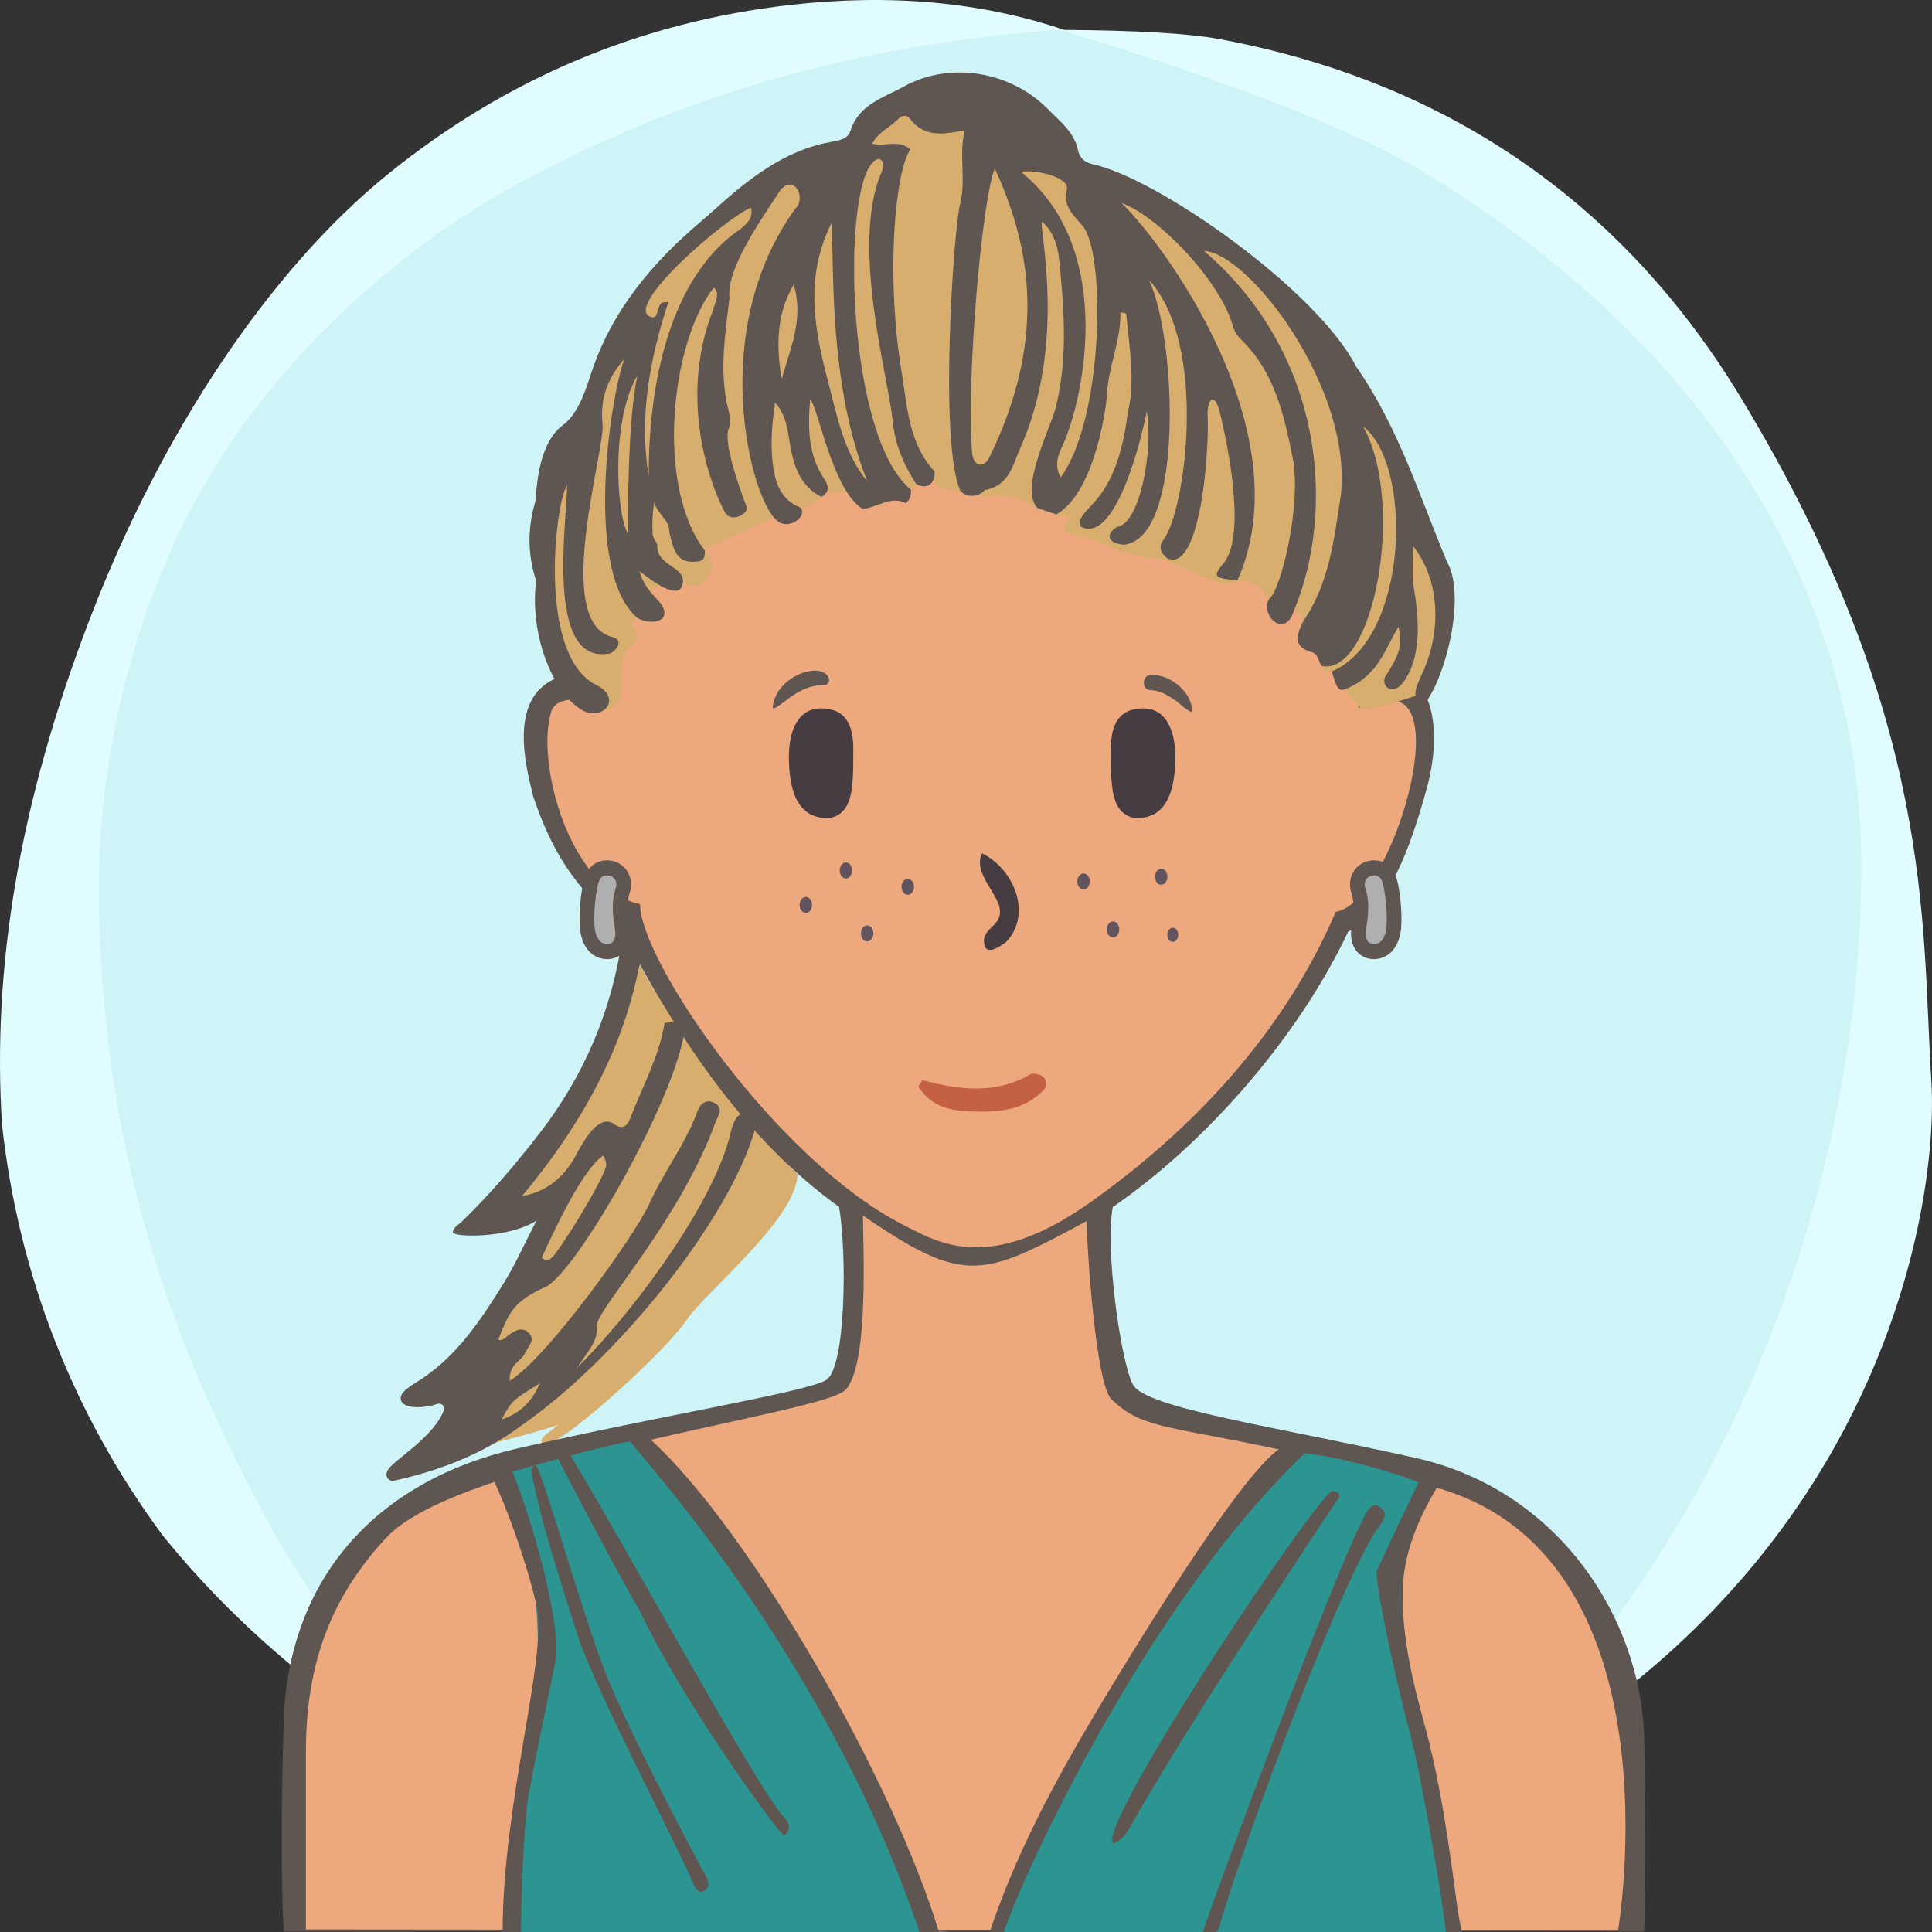 <?xml version="1.0" encoding="UTF-8"?><svg width="240" height="240" viewBox="0 0 240 240" version="1.1" xmlns="http://www.w3.org/2000/svg" xmlns:xlink="http://www.w3.org/1999/xlink"><rect x="0" y="0" width="240" height="240" fill="#333333" stroke="none"/><defs><path id="bg-layer-1" d="M239.919,134.308 C241.162,153.816 229.215,227.784 119.966,239.778 C107.376,240.801 91.116,238.421 73.512,229.716 L70.166,227.784 C48.166,217.709 32.063,205.380 20.226,190.756 C9.026,175.619 2.295,158.277 0.250,139.719 C-0.993,120.210 2.363,99.697 11.237,76.672 C20.110,53.648 33.526,33.512 48.192,21.632 C62.859,9.752 79.517,2.745 98.132,0.616 C110.542,-0.803 121.903,0.229 132.215,3.714 C141.256,3.779 147.637,4.153 151.360,4.836 C172.633,8.738 198.376,19.798 216.309,49.488 C240.530,89.588 238.676,114.799 239.919,134.308 Z"></path><path id="bg-layer-2" d="M131.682,3.697 C153.137,10.258 168.153,16.128 176.728,21.308 C212.772,43.078 231.222,74.142 231.222,107.547 C231.222,140.935 219.745,176.053 199.239,203.013 C194.350,209.441 186.113,217.023 174.529,225.761 C152.192,235.106 134.015,239.778 120,239.778 C105.985,239.778 88.750,235.544 68.294,227.074 C60.428,221.353 55.199,217.218 52.607,214.671 C39.783,202.071 33.301,189.660 27.998,178.611 C17.633,157.012 12.278,134.629 12.278,109.879 C12.278,96.555 15.529,77.178 25.631,59.817 C34.294,44.927 48.652,31.630 62.877,23.647 C83.417,12.120 106.352,5.470 131.682,3.697 Z"></path></defs><title>Beste Freundin gesucht</title><desc>Profilbild</desc><g id="beste-freundin-gesucht" stroke="none" stroke-width="1" fill="none" fill-rule="evenodd"><g fill="none" fill-rule="evenodd"><use fill="#E0FCFF" xlink:href="#bg-layer-1"></use><use fill="#CEF4F8" xlink:href="#bg-layer-2"></use></g><g><path d="M78.910,118.386 C76.731,129.160 71.830,140.185 64.856,148.587 C73.081,149.678 53.705,179.672 52.286,181.779 C52.849,181.107 62.280,179.306 69.338,177.014 C68.934,177.326 68.531,177.637 68.130,177.947 C67.861,178.201 67.485,178.407 67.346,178.718 C66.982,179.535 67.708,179.557 68.098,179.416 C71.134,178.315 82.788,167.756 85.393,163.840 C87.558,160.588 99.058,151.302 99.058,145.851 C96.601,143.682 79.602,122.294 78.910,118.386 Z" fill="#d8ae6f"></path><path d="M62.316,176.331 C63.581,173.993 63.581,173.993 67.072,171.843 C66.178,173.851 64.903,175.462 62.316,176.331 M74.933,143.555 C75.061,143.630 75.376,144.549 75.311,144.805 C74.862,146.581 71.035,152.934 69.215,155.410 C69.117,155.545 68.314,156.820 67.698,156.511 C67.576,156.449 67.441,156.357 67.293,156.228 C67.856,155.127 71.963,145.530 74.933,143.555 M88.675,136.978 C87.614,136.477 86.941,137.227 86.639,138.054 C85.135,142.187 82.382,145.662 80.608,149.641 C79.022,153.197 68.144,168.551 63.306,171.541 C63.230,169.388 64.806,169.090 65.234,168.070 C65.559,167.295 66.481,166.567 65.803,165.720 C65.002,164.720 64.023,165.225 63.172,165.859 C62.791,166.143 62.477,166.571 61.906,166.451 C63.273,162.656 64.139,161.643 67.415,160.011 C70.775,159.296 82.663,138.875 84.803,129.310 C85.335,127.286 84.317,126.807 82.561,127.067 C81.874,131.280 79.793,134.990 78.293,138.910 C77.900,139.936 77.281,140.356 76.337,139.664 C74.044,137.983 71.811,143.167 71.150,144.208 C69.704,146.481 67.757,148.073 64.856,148.587 C71.831,140.185 77.186,131.008 79.365,120.233 C80.201,116.882 80.201,116.882 77.868,115.636 C77.671,115.938 77.341,116.220 77.296,116.543 C76.004,125.502 72.594,133.569 67.069,140.723 C64.097,144.571 60.950,148.278 57.456,151.670 C57.014,152.100 56.395,152.384 56.243,153.030 C56.077,153.746 63.301,153.863 66.647,151.614 C65.082,154.638 63.995,157.124 62.574,159.402 C59.798,163.850 56.919,168.253 52.438,171.258 C51.283,172.033 49.316,172.989 49.867,174.087 C50.400,175.152 53.154,174.792 53.989,174.503 C54.422,174.353 54.943,174.164 55.211,174.973 C54.133,178.358 48.981,181.343 48.231,182.526 C47.791,183.220 48.002,183.661 48.666,184.000 C65.278,180.460 70.564,171.424 72.585,168.596 C73.454,167.379 74.355,166.182 74.127,164.551 C74.671,162.002 84.638,151.293 88.960,139.185 C89.397,138.396 89.820,137.518 88.675,136.978" fill="#5F5551"></path><path d="M64.839,177.030 C65.135,175.827 66.944,174.662 66.361,174.325 C73.175,170.313 88.607,151.059 90.834,140.395 C91.961,136.391 93.598,139.463 93.717,140.516 C90.496,151.548 76.788,168.742 64.839,177.030 Z" fill="#5F5551"></path></g><path d="M204.239,215.941 C203.891,200.941 193.503,185.068 175.905,181.120 C158.308,177.171 142.239,174.941 140.711,171.961 C139.183,168.980 137.239,154.941 138.239,149.941 C149.731,142.039 161.239,128.941 167.466,115.759 C172.494,112.941 175.264,105.123 177.239,97.941 C179.215,90.759 178.060,83.439 172.494,83.439 L170.239,83.439 C170.239,83.439 169.035,73.328 167.239,67.941 C157.239,42.941 134.606,34.061 111.622,37.832 C98.694,40.346 77.146,52.555 73.017,75.720 C72.657,78.413 72.298,84.337 72.298,84.337 C72.298,84.337 69.964,83.800 68.887,84.337 C63.239,86.941 65.239,94.941 66.239,98.941 C68.574,105.820 71.239,109.941 76.787,114.862 C83.239,126.941 91.311,140.604 104.239,149.941 C105.239,155.941 105.049,169.903 102.644,171.422 C100.239,172.941 81.859,175.863 64.239,179.941 C46.620,184.019 35.778,196.163 35.239,213.941 C34.701,231.719 35.239,239.941 35.239,239.941 L201.239,239.941 L204.239,239.941 C204.239,239.941 204.588,230.941 204.239,215.941 Z" fill="#5F5551"></path><path d="M178,184.678 C147,176.356 143,178.678 138.056,173.804 C136.106,171.881 135,154.910 135,151.678 C122,158.678 119.866,159.678 107.197,151 C107.197,154.412 108,169.678 105,172.678 C102,175.678 57,181.322 48,191 C40.647,198.907 38,207.406 38,217.678 C38,220.336 38,239.678 38,239.678 L169.291,239.792 L201,239.819 C201,239.819 209,193 178,184.678 Z" fill="#eda87e"></path><path d="M79.505,112.314 C70.505,110.386 66.505,94.314 68.505,88.314 C69.505,85.607 75.616,87.582 75.616,87.582 C75.616,87.582 75.725,70.427 83.505,60.314 C93.505,47.314 108.108,40 122.841,40 C134.505,40 141.654,43.413 150.505,49.314 C168.505,61.314 168.809,87.942 168.809,87.942 C168.809,87.942 171.148,87.176 172.580,87.044 C180.505,86.314 172.580,112.314 165.936,113.261 C159.505,128.314 148.169,140.314 135.505,149.314 C122.841,158.314 116.505,154.314 112.505,152.314 C96.505,144.314 79.505,119.314 79.505,112.314 Z" fill="#eda87e"></path><path d="M67.087,240.446 C66.087,231.446 72.087,220.943 72.087,217.446 C72.087,215.446 69.667,211.976 70.087,213.446 C72.087,220.446 63.087,228.446 64.087,240.446 L67.087,240.446 Z" fill="#5F5551"></path><path d="M171.078,240.446 C170.078,231.446 176.078,220.943 176.078,217.446 C176.078,215.446 173.658,212.976 174.078,214.446 C176.078,221.446 167.078,228.446 168.078,240.446 L171.078,240.446 Z" fill="#5F5551" transform="translate(172.039, 227.223) scale(-1, 1) translate(-172.039, -227.223) "></path><path d="M141,101.648 C138,101 138,98 138,93 C138,90 139,88 142,88 C145,88 146,91 146,94 C146,101 143,101.648 141,101.648 Z" fill="#463C42"></path><path d="M101,101.648 C98,101 98,98 98,93 C98,90 99,88 102,88 C105,88 106,91 106,94 C106,101 103,101.648 101,101.648 Z" fill="#463C42" transform="translate(102.000, 94.824) scale(-1, 1) translate(-102.000, -94.824) "></path><path d="M128.004,133.448 C128.363,133.267 129.261,133.448 129.620,133.807 C129.980,133.985 129.980,134.883 129.800,135.244 C127.645,137.576 124.944,138.084 122.222,138.084 C119.500,138.084 116.512,138.115 114.537,135.603 C113.687,134.698 114.358,134.883 114.537,134.165 C119.206,135.422 123.695,135.960 128.004,133.448 Z" fill="#C36142"></path><path d="M125,117 C124.252,117.573 122.234,119 122.234,116.888 C122.234,115 125,115 124,112.162 C123,110 121,108 122,106 C126,108 128.252,113.573 125,117 Z" fill="#463C42"></path><path d="M100.973,83.320 C101.710,83.254 102.321,83.442 102.719,83.848 C103.146,84.288 103.098,84.947 102.499,85.101 C99,85.000 96.984,88.001 96,88.000 C96.014,85.769 98.380,83.547 100.973,83.320 Z" fill="#5F5551"></path><path d="M142.774,85.917 C141.701,85.858 141.721,84.008 142.907,84.035 C145.299,83.758 148.242,85.917 148.242,88.175 C147.625,88.098 146.613,87.211 146.076,86.920 C144.803,86.229 144.124,85.876 142.774,85.917 Z" fill="#5F5551" transform="translate(145.117, 86.093) rotate(5.000) translate(-145.117, -86.093) "></path><g><path d="M100.881,112.412 C100.881,112.960 100.534,113.406 100.106,113.406 C99.681,113.406 99.333,112.960 99.333,112.412 C99.333,111.865 99.681,111.418 100.106,111.418 C100.534,111.418 100.881,111.865 100.881,112.412" fill="#61545D"></path><path d="M146.365,116.122 C146.365,116.605 146.061,117 145.683,117 C145.304,117 145,116.605 145,116.122 C145,115.638 145.304,115.244 145.683,115.244 C146.061,115.244 146.365,115.638 146.365,116.122" fill="#61545D"></path><path d="M108.495,115.948 C108.495,116.495 108.151,116.942 107.723,116.942 C107.294,116.942 106.950,116.495 106.950,115.948 C106.950,115.400 107.294,114.954 107.723,114.954 C108.151,114.954 108.495,115.400 108.495,115.948" fill="#61545D"></path><path d="M135.374,109.500 C135.374,110.047 135.029,110.494 134.602,110.494 C134.173,110.494 133.829,110.047 133.829,109.500 C133.829,108.952 134.173,108.506 134.602,108.506 C135.029,108.506 135.374,108.952 135.374,109.500" fill="#61545D"></path><path d="M105.084,109.127 C104.656,109.127 104.311,108.681 104.311,108.133 C104.311,107.586 104.656,107.139 105.084,107.139 C105.511,107.139 105.857,107.586 105.857,108.133 C105.857,108.681 105.511,109.127 105.084,109.127 Z" fill="#61545D"></path><path d="M145.021,108.909 C145.021,109.460 144.675,109.903 144.246,109.903 C143.819,109.903 143.475,109.460 143.475,108.909 C143.475,108.363 143.819,107.915 144.246,107.915 C144.675,107.915 145.021,108.363 145.021,108.909" fill="#61545D"></path><path d="M139.038,115.452 C139.038,116.000 138.692,116.448 138.266,116.448 C137.838,116.448 137.490,116.000 137.490,115.452 C137.490,114.906 137.838,114.458 138.266,114.458 C138.692,114.458 139.038,114.906 139.038,115.452" fill="#61545D"></path><path d="M113.535,110.164 C113.535,110.712 113.189,111.158 112.762,111.158 C112.334,111.158 111.989,110.712 111.989,110.164 C111.989,109.616 112.334,109.170 112.762,109.170 C113.189,109.170 113.535,109.616 113.535,110.164" fill="#61545D"></path></g><g><g transform="translate(60.000, 177.000)"><path d="M4,63 L121,63 C120.333,59.667 117.667,44.667 113,18 L118,8 C115,6 99,2 100,4 C84.505,19.782 72.505,39.448 64,63 L56,63 C40.667,28.333 28.333,8 19,2 C17.667,2 12.333,3.333 3,6 C11,27 4,48 4,63 Z" fill="#2c9491"></path><path d="M2.435,63.157 C2.435,46.742 8,29 6.676,22.630 C5.656,17.724 2.548,8.984 0.847,6 C0.402,5.220 2.959,4.207 3.097,4.509 C5.614,10 10,25 8.956,29.607 C7.831,35.139 6.643,40.659 5.614,46.206 C5.398,47.373 4.726,54.903 4.726,63.332 C4.726,66 2.435,68 2.435,63.157 Z" fill="#5F5551"></path><path d="M116.300,7 C117.199,5.197 118.099,5.197 119,7 C115.248,12.893 114.300,17.444 114.248,20.613 C114.154,26.282 115.418,31.631 116.880,36.941 C118.951,44.461 119.991,52.114 121.015,59.789 C121.163,60.894 121.382,61.991 121.600,63.088 C121.652,63.352 119.691,64.068 119.637,63.216 C119.494,60.959 116.699,43.975 115.031,37.825 C113.367,31.686 111,20.613 111,18.268 C111.055,18.022 114.952,9.705 116.300,7 Z" fill="#5F5551"></path><path d="M9.760,2 C15.934,11.828 34.137,45.356 37.317,48.654 C37.721,49.075 38.088,49.567 37.981,50.179 C37.929,50.477 37.663,50.772 37.426,50.995 C37.080,51.322 24.692,34.256 19.427,22.995 C16.361,17.854 9.608,4.742 9.392,4.355 C8.888,3.445 8.735,2.486 9.760,2 Z" fill="#5F5551"></path><path d="M6.046,6.120 C5.963,5.706 5.928,5.172 6.528,5.001 C7.086,4.843 12.248,23.144 15.109,30.541 C18.010,38.040 26.998,54.855 27.736,56.171 C28.082,56.787 28.205,57.602 27.364,57.935 C26.662,58.213 26.348,57.538 26.139,57.005 C24.821,53.623 14.291,33.660 11.831,26.364 C11.610,25.708 8.109,14.983 6.981,10.161 C6.665,8.814 6.318,7.474 6.046,6.120 Z" fill="#5F5551"></path><path d="M89.099,63.951 C91,58 105.506,19.241 108.905,12.585 C109.435,11.546 110.111,9.524 111.228,10.102 C112.972,11.007 111.300,12.543 110.698,13.526 C105.298,22.335 92.994,56.285 91.464,62.427 C91.271,63.202 88.933,64.472 89.099,63.951 Z" fill="#5F5551"></path><path d="M105.573,8.216 C107.145,8.432 105.982,9.523 105.601,10.091 C104.190,12.194 87.706,37.017 80.818,49.207 C80.194,50.276 79.688,51.464 78.290,52 C76,50 104,8 105.573,8.216 Z" fill="#5F5551"></path><path d="M99,2.929 C93.796,6.339 79.346,30.372 76.630,34.901 C71.070,44.176 65.962,53.618 62.665,63.876 C62.057,65.766 57.606,66.260 56.757,63.399 C51,44 33,13 21,2 C19.158,0.311 19.752,-0.338 18,1.746 C19.269,3.557 43,29 54.522,63.889 C55.838,67.876 62.636,69.174 64.607,63.223 C67,56 82.850,21.359 102.739,2.929 C103.028,2.662 100.056,2.236 99,2.929 Z" fill="#5F5551"></path></g></g><g><path d="M75.409,118.208 C74.641,118.208 73.3,117.840 72.955,115.371 C72.842,113.582 72.968,111.758 73.315,110.023 C73.433,109.418 73.754,107.813 75.384,107.813 C76.181,107.845 76.768,108.160 77.132,108.703 C77.495,109.247 77.577,109.935 77.360,110.593 C76.841,112.161 77.037,113.740 77.299,115.356 C77.383,115.860 77.440,116.811 76.896,117.514 C76.577,117.930 76.117,118.168 75.568,118.202 L75.409,118.208 Z" fill="#AFAFAF"></path><path d="M75.385,106.876 L75.385,106.876 C74.301,106.876 72.907,107.387 72.420,109.834 C72.059,111.651 71.926,113.560 72.039,115.356 L72.043,115.429 L72.053,115.502 C72.524,118.881 74.739,119.146 75.409,119.146 C75.478,119.146 75.551,119.144 75.622,119.138 C76.427,119.087 77.133,118.716 77.611,118.097 C78.177,117.366 78.385,116.337 78.199,115.199 C77.947,113.650 77.773,112.257 78.224,110.896 C78.531,109.966 78.403,108.947 77.883,108.171 C77.361,107.389 76.498,106.917 75.516,106.877 L75.480,106.877 L75.385,106.876 Z M75.385,108.751 C75.405,108.751 75.423,108.751 75.445,108.752 C76.348,108.790 76.735,109.568 76.496,110.292 C75.916,112.051 76.113,113.761 76.400,115.508 C76.525,116.273 76.398,117.211 75.511,117.267 C75.476,117.271 75.442,117.271 75.409,117.271 C74.464,117.271 74.020,116.399 73.860,115.238 C73.761,113.656 73.869,111.914 74.206,110.209 C74.347,109.510 74.537,108.751 75.385,108.751 L75.385,108.751 Z" fill="#5F5551"></path><path d="M170.525,118.202 C169.976,118.167 169.516,117.929 169.195,117.514 C168.653,116.811 168.709,115.861 168.791,115.354 C169.056,113.740 169.249,112.161 168.731,110.594 C168.514,109.934 168.598,109.246 168.961,108.704 C169.324,108.160 169.912,107.845 170.610,107.815 L170.614,107.815 C172.338,107.815 172.658,109.418 172.778,110.022 C173.123,111.756 173.249,113.582 173.143,115.298 C172.793,117.839 171.452,118.208 170.682,118.208 L170.525,118.202 Z" fill="#AFAFAF"></path><path d="M170.706,106.876 L170.670,106.876 L170.577,106.877 C169.595,106.917 168.730,107.389 168.209,108.171 C167.689,108.947 167.561,109.966 167.867,110.896 C168.318,112.257 168.147,113.650 167.893,115.199 C167.707,116.337 167.915,117.366 168.480,118.097 C168.959,118.716 169.665,119.087 170.467,119.138 C170.542,119.144 170.613,119.146 170.683,119.146 C171.352,119.146 173.567,118.881 174.038,115.502 L174.049,115.429 L174.053,115.356 C174.166,113.560 174.033,111.651 173.671,109.834 C173.184,107.387 171.790,106.876 170.706,106.876 M170.706,108.751 C171.555,108.751 171.745,109.510 171.885,110.209 C172.223,111.914 172.330,113.656 172.232,115.238 C172.071,116.399 171.628,117.271 170.683,117.271 C170.650,117.271 170.615,117.271 170.581,117.267 C169.694,117.211 169.566,116.273 169.692,115.508 C169.978,113.761 170.175,112.051 169.595,110.292 C169.356,109.568 169.743,108.790 170.646,108.752 C170.668,108.751 170.686,108.751 170.706,108.751" fill="#5F5551"></path></g><g><path d="M178.405,85.588 C176.520,85.473 176.119,84.810 176.987,82.963 C183.259,74.346 171.457,42.527 152.012,31.127 C138.936,22.042 123.625,16.046 119.176,14.238 C114.441,9.568 104.770,17.777 100.972,19.549 C64.262,36.681 64.259,81.537 74.733,88.377 C77.765,87.505 77.109,86.255 77.151,84.799 C77.201,83.060 77.063,81.306 78.613,80.006 C79.459,79.297 79.212,78.505 78.603,77.717 C78.082,77.041 78.599,76.888 79.156,76.810 C77.438,74.344 84.116,71.331 84.330,72.160 C85.442,72.708 86.715,73.372 87.629,72.138 C88.624,70.794 88.900,69.550 87.306,68.207 C88.058,68.117 98.692,62.838 99.494,63.134 C100.577,63.135 102.398,61.473 102.224,61.361 C108.406,60.701 112.652,60.563 113.156,60.897 C113.377,60.670 115.384,57.718 116.113,60.084 C116.606,60.936 122.182,61.525 122.167,61.637 C123.971,61.355 126.478,61.449 128.006,62.718 C128.423,63.066 131.954,64.279 132.781,64.151 C132.045,65.600 131.695,66.079 133.863,66.501 C137.039,67.118 139.848,69.360 143.300,69.287 C145.677,69.236 151.594,73.723 153.699,72.133 C155.562,72.013 156.739,72.992 157.559,74.544 C157.939,73.910 159.935,74.443 160.675,75.992 C161.450,76.034 161.832,76.460 161.872,77.220 C163.282,75.176 168.653,78.963 166.694,81.650 C165.997,82.605 165.221,82.889 164.159,82.779 C164.371,83.394 164.820,83.565 165.421,83.449 C168.915,81.802 166.338,84.799 167.621,86.364 C168.858,87.872 168.976,88.282 170.468,88.008 C171.645,87.793 174.291,86.986 178.405,85.588 Z" fill="#d8ae6f"></path><path d="M131.750,55.887 C134.437,50.587 138.959,31.152 126.853,21.362 C128.638,20.964 132.972,22.099 132.524,23.532 C131.946,25.645 133.503,26.853 134.526,28.113 C137.382,31.635 137.062,52.198 131.736,59.321 C131.029,57.854 131.341,56.879 131.750,55.887 Z M120.749,56.223 C120.023,46.658 122.061,24.286 123.585,20.933 C127.528,29.604 130.552,41.226 122.876,56.873 C122.189,58.134 120.936,58.038 120.749,56.223 Z M102.937,47.684 C101.226,41.175 99.849,34.591 103.294,27.719 C103.634,33.467 102.937,47.684 107.730,59.787 C104.860,56.275 104.042,51.888 102.937,47.684 Z M98.596,35.357 C99.884,39.539 98.178,43.278 97.106,47.096 C96.265,42.217 96.725,38.514 98.596,35.357 Z M80.584,59.177 C79.372,51.753 80.710,44.607 83.023,37.523 C82.682,37.553 82.454,37.517 82.280,37.599 C81.492,37.971 81.897,39.838 80.814,39.351 C77.402,38.142 89.732,27.375 93.291,25.780 C93.599,27.174 92.730,27.767 92.069,28.389 C83.973,33.775 80.561,45.875 80.584,59.177 Z M79.179,46.658 C77.992,52.052 78.000,63.475 78.000,66.317 C76.549,63.854 75.882,52.189 79.179,46.658 Z M168.458,45.528 C163.583,36.004 143.799,22.099 135.715,20.395 C134.629,20.115 134.112,19.578 133.909,18.635 C133.423,16.385 131.659,15.067 130.198,13.577 C125.557,8.845 117.987,7.570 112.268,10.755 C109.784,12.139 106.680,12.953 105.648,16.249 C105.326,17.280 104.257,17.446 103.192,17.635 C95.849,18.937 90.357,24.735 87.135,27.462 C81.072,32.593 76.026,38.522 73.465,46.293 C72.696,48.628 71.811,51.399 69.931,52.809 C66.615,55.295 66.687,61.333 66.492,62.313 C65.533,65.595 65.516,68.868 66.596,72.129 C65.779,78.735 68.548,85.618 71.855,87.910 C74.525,90.007 77.568,86.886 74.137,85.119 C66.790,81.637 68.881,62.768 70.448,60.220 C70.448,64.504 67.697,82.365 75.468,81.211 C76.040,81.367 77.801,79.669 76.148,79.156 C68.398,77.398 75.403,55.295 74.830,52.561 C74.593,49.697 75.298,47.158 77.572,44.571 C75.818,49.165 72.466,71.047 79.178,76.762 C80.625,77.653 83.618,77.398 82.134,75.020 C81.194,73.890 79.970,72.967 79.453,70.947 C80.612,71.872 84.701,75.105 84.836,72.191 C84.913,70.329 81.453,70.223 81.654,67.634 C81.451,67.206 81.099,66.787 81.073,66.347 C80.995,65.053 81.045,63.751 81.262,62.358 C81.584,63.797 83.167,64.517 83.151,66.117 C83.799,69.208 84.555,69.982 86.693,69.747 C87.538,69.654 87.568,69.039 87.563,68.401 C81.389,60.373 83.342,42.479 88.666,35.733 C89.583,36.428 88.703,37.794 88.608,38.452 C83.975,50.184 88.734,61.307 90.085,63.688 C90.895,64.996 92.813,63.814 92.791,63.162 C92.787,62.897 89.777,55.635 90.489,53.331 C91.006,52.434 90.350,50.452 90.287,50.085 C89.399,45.703 90.108,41.344 90.620,36.983 C90.135,33.117 95.612,25.780 96.970,23.564 C98.658,21.674 100.208,24.509 98.800,25.919 C87.677,41.226 93.355,62.305 96.520,64.642 C97.629,65.874 100.240,64.470 99.515,63.086 C96.867,62.107 96.231,59.740 95.970,57.391 C95.702,54.978 95.911,52.512 96.290,50.031 C97.696,51.574 97.830,53.452 98.146,55.259 C98.610,57.917 99.395,60.366 102.019,61.721 C103.087,61.169 102.953,60.342 102.416,59.548 C100.408,56.580 100.331,53.268 100.639,49.604 C101.606,50.448 103.360,60.854 107.149,63.211 C108.960,63.096 110.580,61.525 112.533,62.506 C113.071,62.079 113.181,61.486 113.178,60.849 C104.659,53.954 104.447,20.019 109.256,19.733 C109.972,20.175 109.693,20.839 109.519,21.374 C105.589,30.400 110.400,47.047 110.879,52.220 C111.148,55.140 112.255,57.740 113.840,60.166 C115.268,60.849 116.135,60.035 116.118,58.593 C112.865,55.090 112.718,50.542 112.003,46.231 C110.075,34.625 111.094,21.643 113.079,18.543 C111.567,17.261 110.006,18.294 108.346,17.843 C109.131,16.367 110.658,15.778 111.666,14.701 C111.965,14.382 112.629,14.204 112.992,14.695 C114.819,17.167 117.290,16.651 119.843,16.198 C119.080,19.258 120.038,22.407 119.256,25.398 C118.459,28.447 116.670,54.599 119.229,60.826 C119.970,62.035 121.828,61.625 122.298,60.889 C124.976,60.416 125.660,58.449 126.521,56.155 C132.717,42.818 129.002,28.142 129.438,27.523 C131.512,29.360 131.558,31.999 131.770,34.290 C132.273,39.745 132.504,45.264 131.132,50.657 C130.456,53.311 126.541,60.854 128.913,63.130 C129.680,63.386 130.448,63.643 131.215,63.899 C135.711,61.413 137.347,51.631 137.512,48.899 C137.721,45.462 139.251,42.277 139.188,38.795 C139.510,38.873 139.902,38.909 139.908,38.978 C140.254,43.064 141.090,47.322 140.099,51.213 C138.640,63.130 133.864,62.687 134.141,65.346 C138.067,67.735 141.315,56.828 142.455,51.115 C143.289,55.554 141.697,65.043 138.773,65.445 C137.215,66.444 137.661,67.499 139.608,67.668 C147.110,66.911 146.158,42.117 142.750,34.803 C150.138,42.882 147.223,63.628 144.522,67.067 C143.808,67.976 144.291,68.753 144.965,69.331 C149.047,71.348 150.300,56.284 150.003,51.137 C150.115,49.665 150.740,48.805 151.423,50.767 C152.644,55.734 154.688,65.998 152.177,69.741 C150.569,71.682 150.683,71.777 153.694,72.101 L153.722,72.085 C161.884,53.750 144.499,30.145 139.309,25.215 C143.607,26.706 151.437,34.554 153.163,40.526 C153.340,41.142 153.629,41.649 154.099,42.101 C158.281,46.132 159.469,51.342 160.578,56.843 C161.713,62.467 159.210,73.290 157.582,74.495 C156.663,76.697 159.656,79.244 160.698,75.944 C165.876,63.685 164.686,44.155 149.565,31.168 C155.109,31.415 167.934,48.103 166.582,61.368 C165.737,66.830 165.176,72.416 161.894,77.172 C161.117,78.784 160.492,80.329 162.997,81.037 C163.776,81.258 163.776,82.170 164.181,82.731 C170.609,84.090 174.685,62.496 169.325,52.964 C175.608,57.815 174.971,79.404 165.443,83.401 C166.276,86.168 166.276,86.168 168.685,84.821 C171.437,83.002 172.133,80.546 173.713,77.868 C174.450,80.360 173.329,82.037 172.284,83.745 C171.309,84.848 172.678,86.632 174.191,84.919 C177.073,81.314 175.990,75.105 175.567,72.673 C175.399,71.247 175.535,69.786 175.535,67.812 C178.958,72.207 179.077,78.550 176.634,83.745 C175.766,85.591 175.196,87.172 177.080,87.287 C179.770,83.666 182.072,73.831 179.767,69.828 C176.321,61.592 173.720,53.065 168.458,45.528 Z" fill="#5F5551"></path></g></g></svg>
